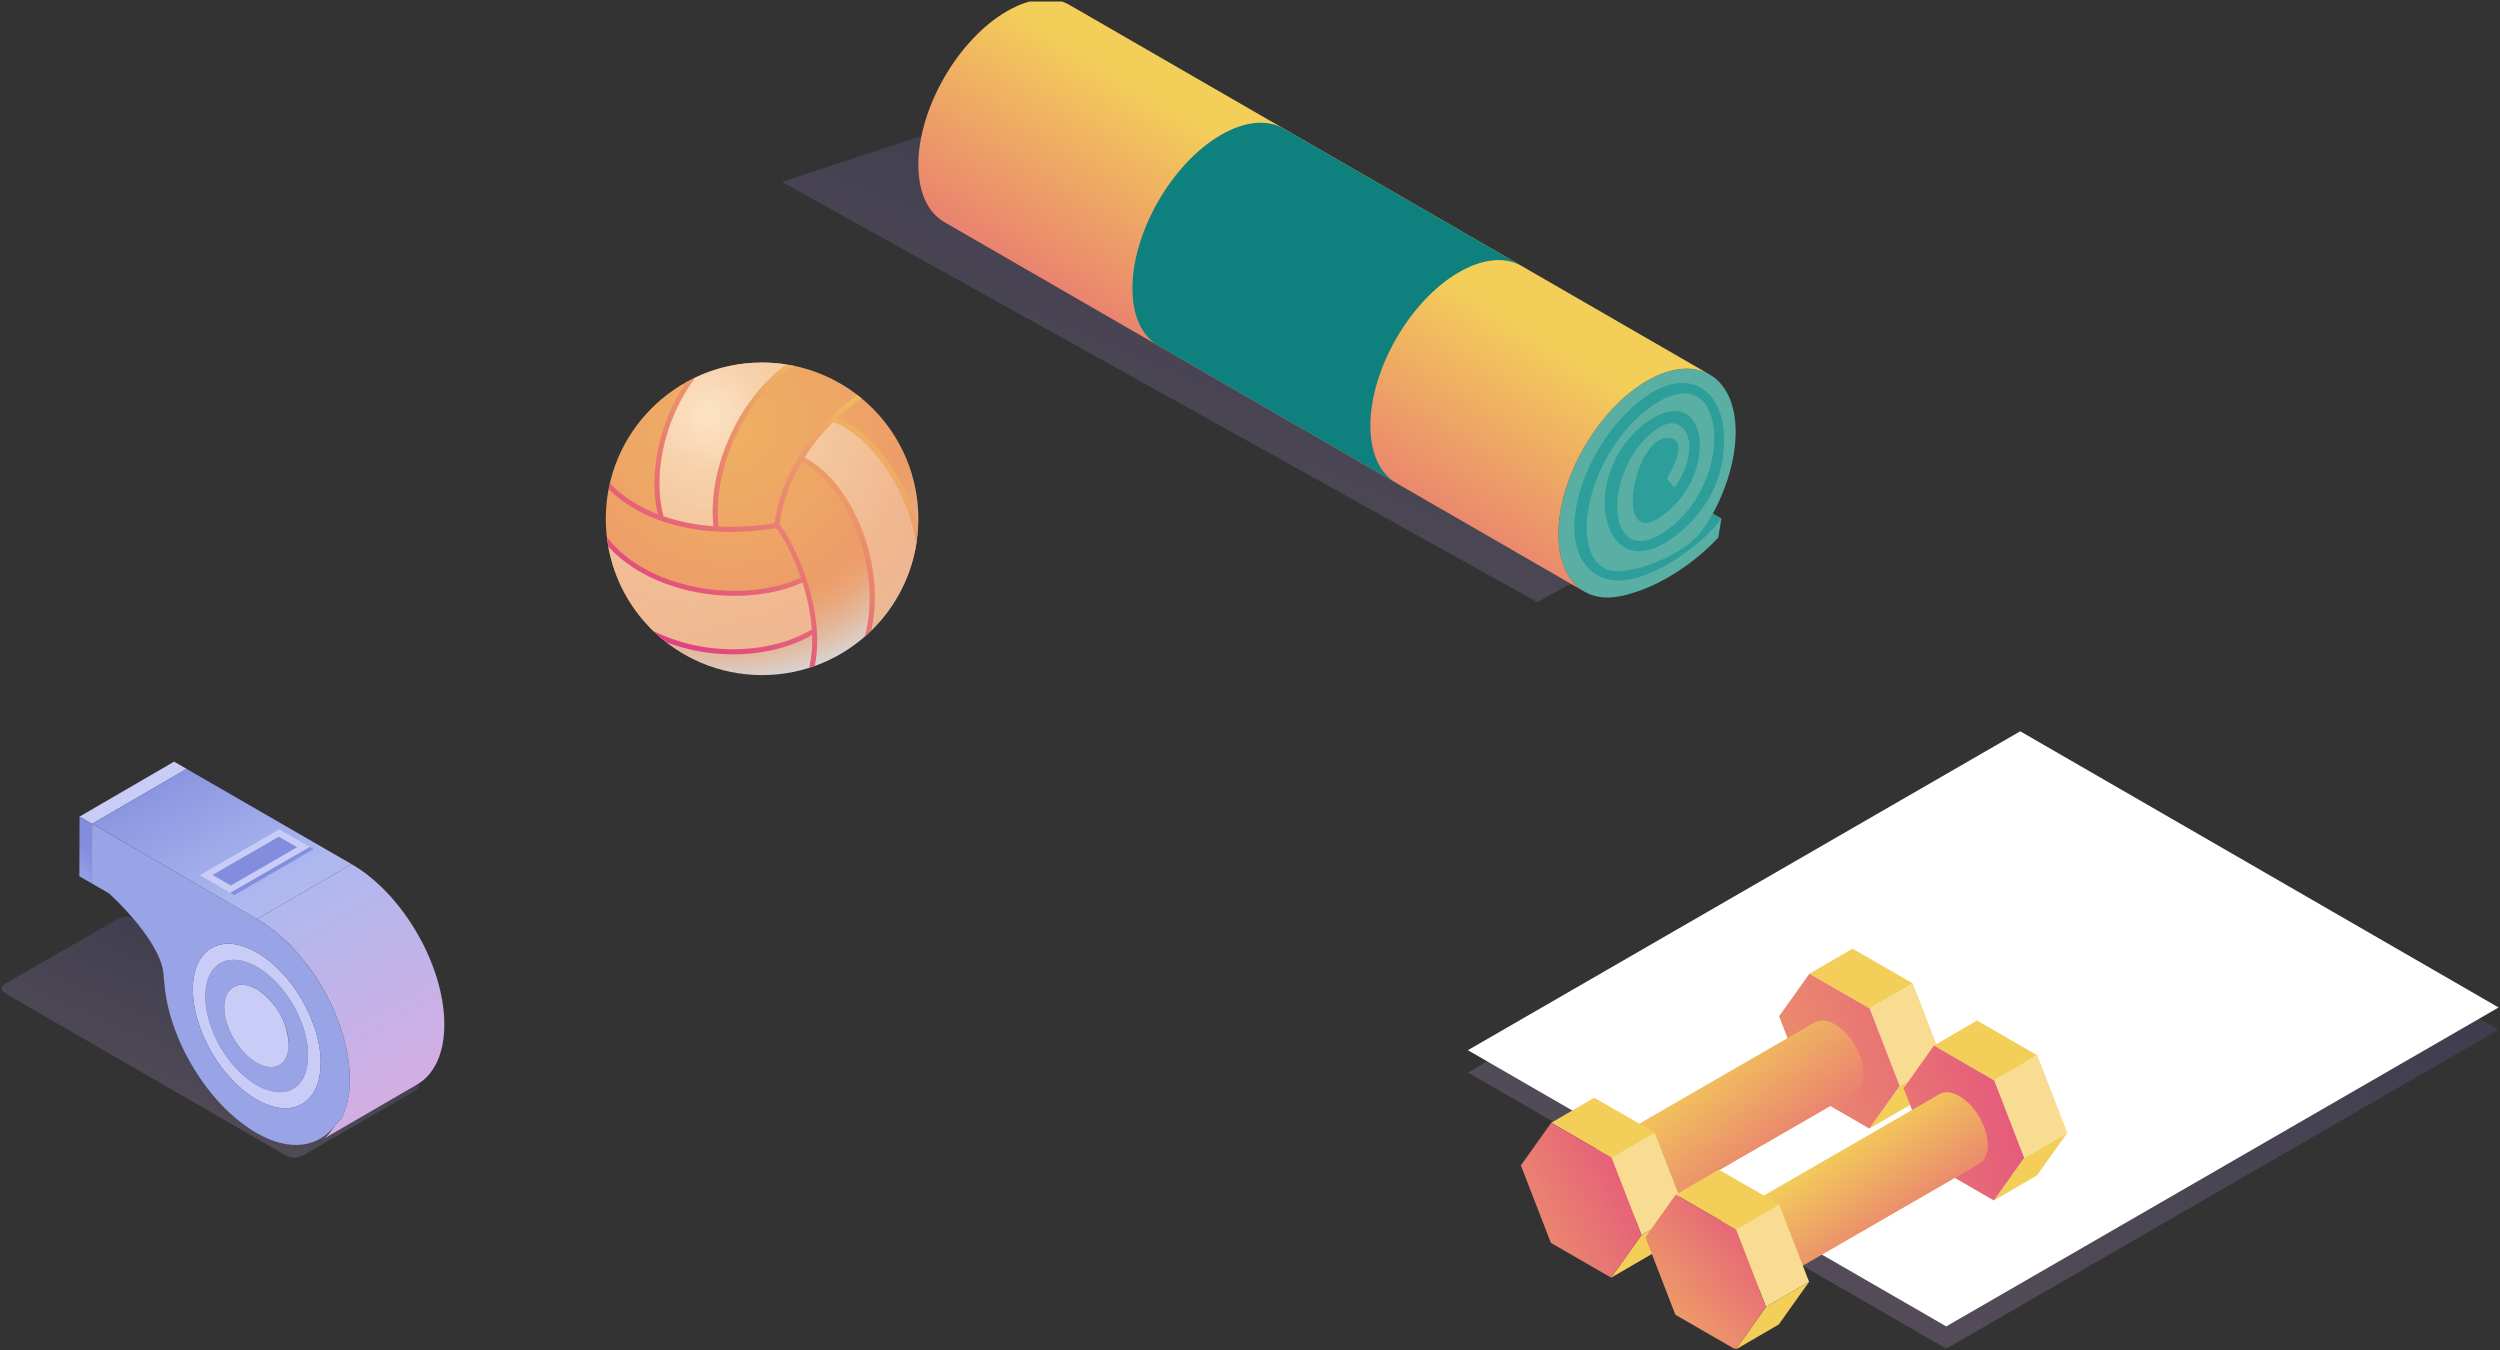 <svg width="811" height="438" viewBox="0 0 811 438" fill="none" xmlns="http://www.w3.org/2000/svg">
<rect x="0" y="0" width="811" height="438" fill="#333333" stroke="none"/>
<g clip-path="url(#clip0_1644_60697)">
<g clip-path="url(#clip1_1644_60697)">
<g style="mix-blend-mode:multiply" opacity="0.18">
<path d="M476.179 347.907L631.358 437.5L810.543 334.047L655.364 244.454L476.179 347.907Z" fill="url(#paint0_linear_1644_60697)"/>
</g>
<path d="M476.179 340.685L631.358 430.278L810.543 326.825L655.364 237.232L476.179 340.685Z" fill="white"/>
<path d="M616.268 352.286L630.25 344.152L620.406 357.98L606.424 366.114L616.268 352.286Z" fill="#F3CF59"/>
<path d="M606.535 327.155L620.516 319.021L630.25 344.152L616.268 352.286L606.535 327.155Z" fill="#F7DC92"/>
<path d="M586.981 315.866L600.963 307.732L620.515 319.02L606.535 327.155L586.981 315.866Z" fill="#F3CF59"/>
<path d="M606.535 327.155L616.267 352.286L606.423 366.114L586.871 354.825L577.138 329.694L586.982 315.866L606.535 327.155Z" fill="url(#paint1_linear_1644_60697)"/>
<path d="M595.25 332.282C592.677 330.797 590.349 330.673 588.681 331.672L518.897 371.961C517.217 372.956 516.197 375.007 516.197 377.924C516.197 383.794 520.319 390.934 525.403 393.869C528.315 395.55 530.881 395.439 532.568 393.974C532.384 394.16 532.184 394.328 531.972 394.479L601.82 354.157C603.453 353.18 604.456 351.132 604.456 348.232C604.455 342.356 600.333 335.217 595.25 332.282Z" fill="url(#paint2_linear_1644_60697)"/>
<path d="M532.504 400.647L546.486 392.513L536.642 406.341L522.66 414.475L532.504 400.647Z" fill="#F3CF59"/>
<path d="M522.771 375.516L536.752 367.382L546.486 392.513L532.504 400.647L522.771 375.516Z" fill="#F7DC92"/>
<path d="M503.218 364.228L517.198 356.094L536.751 367.382L522.77 375.516L503.218 364.228Z" fill="#F3CF59"/>
<path d="M522.771 375.517L532.504 400.647L522.66 414.475L503.107 403.187L493.374 378.056L503.218 364.228L522.771 375.517Z" fill="url(#paint3_linear_1644_60697)"/>
<path d="M656.659 375.606L670.64 367.472L660.796 381.3L646.814 389.434L656.659 375.606Z" fill="#F3CF59"/>
<path d="M646.925 350.474L660.907 342.34L670.64 367.472L656.659 375.606L646.925 350.474Z" fill="#F7DC92"/>
<path d="M627.372 339.185L641.354 331.052L660.907 342.34L646.925 350.474L627.372 339.185Z" fill="#F3CF59"/>
<path d="M646.925 350.474L656.659 375.606L646.815 389.434L627.262 378.145L617.528 353.013L627.372 339.185L646.925 350.474Z" fill="url(#paint4_linear_1644_60697)"/>
<path d="M635.639 355.6C633.066 354.115 630.738 353.991 629.069 354.991L559.286 395.28C557.606 396.274 556.586 398.324 556.586 401.242C556.586 407.112 560.708 414.252 565.792 417.188C568.705 418.868 571.27 418.757 572.957 417.293C572.773 417.478 572.574 417.646 572.361 417.796L642.208 377.474C643.842 376.497 644.845 374.449 644.845 371.549C644.845 365.676 640.724 358.536 635.639 355.6Z" fill="url(#paint5_linear_1644_60697)"/>
<path d="M572.894 423.967L586.874 415.833L577.031 429.661L563.05 437.795L572.894 423.967Z" fill="#F3CF59"/>
<path d="M563.16 398.835L577.142 390.702L586.875 415.833L572.894 423.967L563.16 398.835Z" fill="#F7DC92"/>
<path d="M543.607 387.546L557.589 379.412L577.142 390.702L563.16 398.836L543.607 387.546Z" fill="#F3CF59"/>
<path d="M563.16 398.836L572.894 423.967L563.05 437.795L543.497 426.506L533.764 401.375L543.608 387.546L563.16 398.836Z" fill="url(#paint6_linear_1644_60697)"/>
</g>
<g style="mix-blend-mode:multiply" opacity="0.18">
<path d="M498.694 195.337L253.7 59.024L298.278 44.288L521.536 182.811L498.694 195.337Z" fill="url(#paint7_linear_1644_60697)"/>
</g>
<path d="M549.965 163.337L558.421 168.219L553.776 175.754L546.328 180.851L549.965 163.337Z" fill="#8E962A"/>
<path d="M534.299 186.728C534.299 186.728 542.323 184.318 558.421 168.22L557.4 174.394C557.4 174.394 543.758 189.892 525.126 193.483L534.299 186.728Z" fill="#5AAFA5"/>
<path d="M505.552 173.314C505.552 191.648 518.423 199.08 534.301 189.912C550.179 180.745 563.05 158.45 563.05 140.117C563.05 121.785 550.179 114.352 534.301 123.52C518.423 132.687 505.552 154.98 505.552 173.314Z" fill="#5AAFA5"/>
<path d="M554.814 121.615L347.173 1.734C341.957 -1.391 334.693 -1.002 326.659 3.637C310.781 12.804 297.909 35.099 297.909 53.431C297.909 62.489 301.051 68.885 306.144 71.934L513.787 191.817C508.693 188.768 505.552 182.371 505.552 173.315C505.552 154.981 518.424 132.687 534.301 123.52C542.333 118.881 549.596 118.492 554.814 121.615Z" fill="url(#paint8_linear_1644_60697)"/>
<path d="M452.784 156.597L375.6 112.035C370.506 108.986 367.365 102.59 367.365 93.534C367.365 75.199 380.236 52.906 396.114 43.738C404.146 39.096 411.413 38.711 416.629 41.834L493.812 86.394C488.597 83.27 481.332 83.659 473.299 88.298C457.421 97.464 444.55 119.76 444.55 138.092C444.55 147.152 447.693 153.548 452.784 156.597Z" fill="#0E807D"/>
<path d="M534.942 127.932C547.58 119.62 558.25 125.969 559.189 140.37C560.22 156.138 551.929 168.407 541.224 175.455C518.442 190.348 511.778 151.672 535.335 136.178C554.243 123.761 557.955 154.726 538.543 167.797C522.803 178.398 530.531 139.594 542.021 142.196C547.447 143.424 542.725 151.828 540.69 155.353L543.264 158.219C552.816 144.34 546.524 132.461 537.194 139.34C519.229 152.584 520.831 185.218 539.74 172.67C563.216 157.23 560.753 115.356 536.803 131.094C516.526 144.404 508.128 177.379 520.469 184.39C526.754 187.962 547.671 180.16 553.015 170.772C553.899 169.398 554.798 168.028 555.579 166.578L558.423 168.22C552.596 176.376 541.043 183.035 541.043 183.035C531.698 188.43 523.562 189.779 518.17 186.602C502.098 177.203 513.975 141.73 534.942 127.932Z" fill="#2D9E9A"/>
<path d="M247.213 219C275.212 219 297.91 196.302 297.91 168.303C297.91 140.304 275.212 117.606 247.213 117.606C219.213 117.606 196.516 140.304 196.516 168.303C196.516 196.302 219.213 219 247.213 219Z" fill="url(#paint9_radial_1644_60697)"/>
<g opacity="0.8">
<path d="M212.046 204.8C204.374 197.419 199.226 187.805 197.338 177.327C207.045 187.989 223.18 193.278 238.363 193.278C246.313 193.278 253.992 191.821 260.343 188.946C261.953 193.875 262.973 198.977 263.381 204.145C250.413 212.126 229.087 213.251 212.046 204.8ZM270.285 136.831C266.754 140.342 263.621 144.231 260.943 148.429C275.911 156.075 287.539 182.213 282.757 204.443C290.506 196.841 295.602 186.947 297.292 176.225C294.39 158.452 282.617 141.495 270.283 136.835L270.285 136.831ZM215.225 167.498C220.473 169.289 225.935 170.373 231.469 170.721C229.504 152.887 239.156 129.641 255.217 118.238C252.57 117.816 249.894 117.604 247.214 117.603C239.699 117.594 232.277 119.262 225.489 122.487C215.314 136.147 211.657 154.27 215.221 167.501L215.225 167.498Z" fill="url(#paint10_radial_1644_60697)" style="mix-blend-mode:screen"/>
</g>
<path d="M271.574 135.574C274.046 133.257 276.684 131.123 279.467 129.189C279.009 128.81 278.511 128.481 278.042 128.118C273.239 131.482 254.551 145.969 251.263 169.744C245.267 170.708 239.188 171.064 233.12 170.807C231.019 152.929 241.026 129.345 257.518 118.656C256.752 118.498 255.963 118.415 255.185 118.291C239.149 129.706 229.502 152.902 231.465 170.72C225.931 170.372 220.468 169.288 215.22 167.498C211.662 154.284 215.323 136.206 225.466 122.556C224.437 123.046 223.414 123.543 222.426 124.099C213.601 137.435 210.387 154.111 213.383 166.82C204.953 163.531 200.068 159.127 197.878 156.777C197.731 157.409 197.575 158.037 197.452 158.678C203.048 164.25 219.343 176.408 251.715 171.337C253.367 173.012 256.997 179.254 259.802 187.396C241.155 195.931 210.554 191.737 196.903 174.33C197.023 175.331 197.181 176.32 197.357 177.302C207.064 187.964 223.172 193.276 238.354 193.276C246.304 193.276 253.983 191.818 260.334 188.945C261.945 193.873 262.965 198.974 263.373 204.142C250.392 212.133 229.042 213.206 211.986 204.717C213.335 206.013 214.754 207.235 216.237 208.375C223.137 210.957 230.446 212.275 237.814 212.266C247.393 212.266 256.493 210.033 263.457 205.986C263.603 209.563 263.284 213.143 262.508 216.637C263.126 216.443 263.718 216.19 264.326 215.972C268.186 196.576 256.438 173.979 252.847 170.173C253.85 162.968 256.312 156.043 260.082 149.822C274.941 157.302 286.37 184.79 280.562 206.418C281.285 205.785 282.01 205.151 282.696 204.478C287.505 182.238 275.917 156.077 260.938 148.426C263.616 144.228 266.749 140.339 270.28 136.828C282.585 141.479 294.311 158.366 297.247 176.093C297.54 174.198 297.725 172.287 297.802 170.37C293.645 154.412 282.946 140.272 271.574 135.574Z" fill="url(#paint11_linear_1644_60697)"/>
<g style="mix-blend-mode:multiply" opacity="0.18">
<path d="M134.86 350.659L43.682 298.018C42.849 297.596 41.93 297.375 40.997 297.375C40.064 297.375 39.143 297.596 38.311 298.018L21.933 307.474C21.775 307.537 21.62 307.61 21.471 307.692L1.653 319.133C0.173 319.99 0.173 321.377 1.653 322.234L92.832 374.874C93.664 375.297 94.583 375.517 95.516 375.517C96.449 375.517 97.37 375.297 98.202 374.874L114.582 365.418C114.74 365.355 114.894 365.282 115.043 365.2L134.86 353.759C136.348 352.906 136.348 351.515 134.86 350.659Z" fill="url(#paint12_linear_1644_60697)"/>
</g>
<path d="M29.875 267.25L60.536 249.432L56.464 247.08L25.802 264.899L29.875 267.251V267.25Z" fill="#C9CCF7"/>
<path d="M25.8 264.898L25.745 284.261L29.819 286.615L29.873 267.251L25.8 264.898Z" fill="url(#paint13_linear_1644_60697)"/>
<path d="M83.324 320.917C86.386 322.822 88.908 325.479 90.653 328.635C88.909 325.48 86.387 322.823 83.326 320.917C83.285 320.893 83.254 320.901 83.214 320.877C83.252 320.901 83.285 320.893 83.324 320.917Z" fill="#454545"/>
<path d="M93.646 338.71C93.625 337.013 93.362 335.327 92.864 333.704C92.323 331.936 91.581 330.235 90.654 328.635C92.488 331.686 93.516 335.153 93.644 338.71H93.646Z" fill="#454545"/>
<path d="M93.662 338.819C93.662 338.783 93.646 338.746 93.646 338.713C93.644 338.746 93.662 338.783 93.662 338.819Z" fill="#454545"/>
<path d="M83.328 320.916C82.085 320.162 80.697 319.679 79.254 319.5C80.655 319.682 82.003 320.15 83.216 320.874C83.256 320.9 83.287 320.893 83.328 320.916Z" fill="#292929"/>
<path d="M99.96 342.454C99.989 331.814 92.607 319.026 83.347 313.681C74.087 308.335 66.657 312.569 66.627 323.21C66.597 333.851 73.981 346.637 83.239 351.982C92.496 357.327 99.929 353.093 99.96 342.454ZM73.567 331.864C73.035 330.205 72.756 328.476 72.738 326.734C72.748 323.434 73.959 321.153 75.887 320.106C76.921 319.567 78.095 319.354 79.253 319.495C80.696 319.674 82.084 320.157 83.327 320.912C86.388 322.818 88.91 325.475 90.654 328.63C91.581 330.23 92.323 331.931 92.864 333.699C93.362 335.322 93.625 337.008 93.645 338.705C93.645 338.74 93.662 338.777 93.662 338.811C93.644 345.406 89.001 348.053 83.258 344.739C78.954 342.263 75.177 337.085 73.567 331.864Z" fill="#98A4E6"/>
<path d="M104.031 344.807C104.07 331.614 94.84 315.625 83.36 309C71.881 302.375 62.59 307.664 62.553 320.858C62.584 324.327 63.123 327.773 64.153 331.086C67.27 341.458 74.613 351.691 83.224 356.663C94.706 363.292 103.993 357.999 104.031 344.807ZM83.238 351.982C73.98 346.637 66.595 333.849 66.626 323.21C66.657 312.572 74.088 308.335 83.346 313.681C92.604 319.027 99.988 331.814 99.959 342.455C99.929 353.096 92.496 357.328 83.238 351.982Z" fill="#C9CCF7"/>
<path d="M114.054 280.327L83.392 298.146C100.058 307.768 113.531 331.107 113.476 350.259C113.564 354.415 112.746 358.54 111.078 362.347C110.556 363.46 109.554 363.92 108.88 364.842C107.591 366.608 106.448 368.585 104.674 369.617L135.337 351.796C140.755 348.648 144.111 341.953 144.14 332.439C144.193 313.287 130.721 289.951 114.054 280.327Z" fill="url(#paint14_linear_1644_60697)"/>
<path d="M113.475 350.262C113.529 331.11 100.057 307.773 83.391 298.149L29.875 267.25L29.82 286.613L35.375 289.82C36.264 290.632 53.138 306.042 53.104 317.106L53.286 318.49C54.532 336.899 67.454 358.427 83.194 367.516C94.291 373.922 103.601 372.068 108.878 364.842C109.552 363.92 110.554 363.46 111.076 362.346C112.745 358.541 113.563 354.417 113.475 350.262ZM83.224 356.665C74.613 351.696 67.27 341.46 64.153 331.089C63.123 327.776 62.584 324.33 62.553 320.86C62.59 307.666 71.878 302.373 83.361 309.002C94.843 315.632 104.07 331.616 104.031 344.81C103.992 358.003 94.706 363.293 83.224 356.663V356.665Z" fill="#98A4E6"/>
<path d="M93.659 338.821C93.659 338.785 93.641 338.748 93.641 338.715C93.447 335.146 92.411 331.673 90.618 328.58C88.824 325.487 86.324 322.863 83.323 320.921C83.284 320.897 83.25 320.905 83.217 320.882C82.005 320.157 80.656 319.689 79.256 319.507C78.098 319.366 76.924 319.579 75.889 320.118C73.962 321.165 72.751 323.447 72.74 326.746C72.758 328.488 73.038 330.218 73.569 331.877C75.18 337.093 78.956 342.271 83.261 344.757C88.999 348.063 93.641 345.417 93.659 338.821Z" fill="#C9CCF7"/>
<path d="M83.389 298.146L114.053 280.327L60.536 249.429L60.534 249.431L29.873 267.249L83.389 298.146Z" fill="url(#paint15_linear_1644_60697)"/>
<path d="M90.598 269.043L64.829 283.921L74.732 289.638L100.501 274.76L90.598 269.043Z" fill="#C9CCF7"/>
<path d="M90.456 271.414L68.936 283.839L74.871 287.265L96.392 274.841L90.456 271.414Z" fill="url(#paint16_linear_1644_60697)"/>
<path d="M101.756 275.485L75.987 290.363L74.73 289.637L100.498 274.759L101.756 275.485Z" fill="url(#paint17_linear_1644_60697)"/>
</g>
<defs>
<linearGradient id="paint0_linear_1644_60697" x1="711.599" y1="270.745" x2="641.855" y2="436.867" gradientUnits="userSpaceOnUse">
<stop stop-color="#6763C1"/>
<stop offset="1" stop-color="#E6BCFF"/>
</linearGradient>
<linearGradient id="paint1_linear_1644_60697" x1="490.001" y1="369.843" x2="694.774" y2="314.471" gradientUnits="userSpaceOnUse">
<stop stop-color="#F3CF59"/>
<stop offset="1" stop-color="#E03586"/>
</linearGradient>
<linearGradient id="paint2_linear_1644_60697" x1="545.339" y1="344.63" x2="599.667" y2="411.494" gradientUnits="userSpaceOnUse">
<stop stop-color="#F3CF59"/>
<stop offset="1" stop-color="#E03586"/>
</linearGradient>
<linearGradient id="paint3_linear_1644_60697" x1="445.056" y1="425.952" x2="558.412" y2="364.833" gradientUnits="userSpaceOnUse">
<stop stop-color="#F3CF59"/>
<stop offset="1" stop-color="#E03586"/>
</linearGradient>
<linearGradient id="paint4_linear_1644_60697" x1="498.622" y1="401.753" x2="703.395" y2="346.381" gradientUnits="userSpaceOnUse">
<stop stop-color="#F3CF59"/>
<stop offset="1" stop-color="#E03586"/>
</linearGradient>
<linearGradient id="paint5_linear_1644_60697" x1="591.709" y1="373.176" x2="631.932" y2="432.205" gradientUnits="userSpaceOnUse">
<stop stop-color="#F3CF59"/>
<stop offset="1" stop-color="#E03586"/>
</linearGradient>
<linearGradient id="paint6_linear_1644_60697" x1="515.568" y1="445.679" x2="590.268" y2="380.382" gradientUnits="userSpaceOnUse">
<stop stop-color="#F3CF59"/>
<stop offset="1" stop-color="#E03586"/>
</linearGradient>
<linearGradient id="paint7_linear_1644_60697" x1="442.278" y1="64.859" x2="388.604" y2="195.741" gradientUnits="userSpaceOnUse">
<stop stop-color="#6763C1"/>
<stop offset="1" stop-color="#E6BCFF"/>
</linearGradient>
<linearGradient id="paint8_linear_1644_60697" x1="435.596" y1="67.423" x2="359.041" y2="190.314" gradientUnits="userSpaceOnUse">
<stop stop-color="#F3CF59"/>
<stop offset="1" stop-color="#E03586"/>
</linearGradient>
<radialGradient id="paint9_radial_1644_60697" cx="0" cy="0" r="1" gradientUnits="userSpaceOnUse" gradientTransform="translate(236.071 137.478) scale(84.215)">
<stop stop-color="#EFB062"/>
<stop offset="0.479" stop-color="#EEA466"/>
<stop offset="0.688" stop-color="#ED9D68"/>
<stop offset="0.738" stop-color="#ECA06E"/>
<stop offset="0.803" stop-color="#E9A97E"/>
<stop offset="0.876" stop-color="#E3B799"/>
<stop offset="0.956" stop-color="#DCCABF"/>
<stop offset="1" stop-color="#D7D7D7"/>
</radialGradient>
<radialGradient id="paint10_radial_1644_60697" cx="0" cy="0" r="1" gradientUnits="userSpaceOnUse" gradientTransform="translate(229.214 134.336) scale(88.164 88.164)">
<stop stop-color="#FFF0DF"/>
<stop offset="0.239" stop-color="#F7D9B9"/>
<stop offset="1" stop-color="#EFB38B"/>
</radialGradient>
<linearGradient id="paint11_linear_1644_60697" x1="289.4" y1="117.346" x2="212.631" y2="215.177" gradientUnits="userSpaceOnUse">
<stop stop-color="#F3CF59"/>
<stop offset="1" stop-color="#E03586"/>
</linearGradient>
<linearGradient id="paint12_linear_1644_60697" x1="95.899" y1="308.018" x2="67.681" y2="375.274" gradientUnits="userSpaceOnUse">
<stop stop-color="#6763C1"/>
<stop offset="1" stop-color="#E6BCFF"/>
</linearGradient>
<linearGradient id="paint13_linear_1644_60697" x1="31.45" y1="272.369" x2="-18.59" y2="318.919" gradientUnits="userSpaceOnUse">
<stop offset="0.064" stop-color="#828DDD"/>
<stop offset="0.307" stop-color="#ADB9EF"/>
<stop offset="1" stop-color="#FFA2D5"/>
</linearGradient>
<linearGradient id="paint14_linear_1644_60697" x1="55.323" y1="221.405" x2="174.025" y2="432.038" gradientUnits="userSpaceOnUse">
<stop offset="0.064" stop-color="#828DDD"/>
<stop offset="0.307" stop-color="#ADB9EF"/>
<stop offset="1" stop-color="#FFA2D5"/>
</linearGradient>
<linearGradient id="paint15_linear_1644_60697" x1="45.547" y1="226.914" x2="164.248" y2="437.549" gradientUnits="userSpaceOnUse">
<stop offset="0.064" stop-color="#828DDD"/>
<stop offset="0.307" stop-color="#ADB9EF"/>
<stop offset="1" stop-color="#FFA2D5"/>
</linearGradient>
<linearGradient id="paint16_linear_1644_60697" x1="82.76" y1="279.47" x2="136.098" y2="351.233" gradientUnits="userSpaceOnUse">
<stop offset="0.064" stop-color="#828DDD"/>
<stop offset="0.307" stop-color="#ADB9EF"/>
<stop offset="1" stop-color="#FFA2D5"/>
</linearGradient>
<linearGradient id="paint17_linear_1644_60697" x1="84.811" y1="277.943" x2="138.149" y2="349.707" gradientUnits="userSpaceOnUse">
<stop offset="0.064" stop-color="#828DDD"/>
<stop offset="0.307" stop-color="#ADB9EF"/>
<stop offset="1" stop-color="#FFA2D5"/>
</linearGradient>
<clipPath id="clip0_1644_60697">
<rect width="810" height="437" fill="white" transform="translate(0.544 0.5)"/>
</clipPath>
<clipPath id="clip1_1644_60697">
<rect width="334.364" height="200.268" fill="white" transform="translate(476.179 237.232)"/>
</clipPath>
</defs>
</svg>
